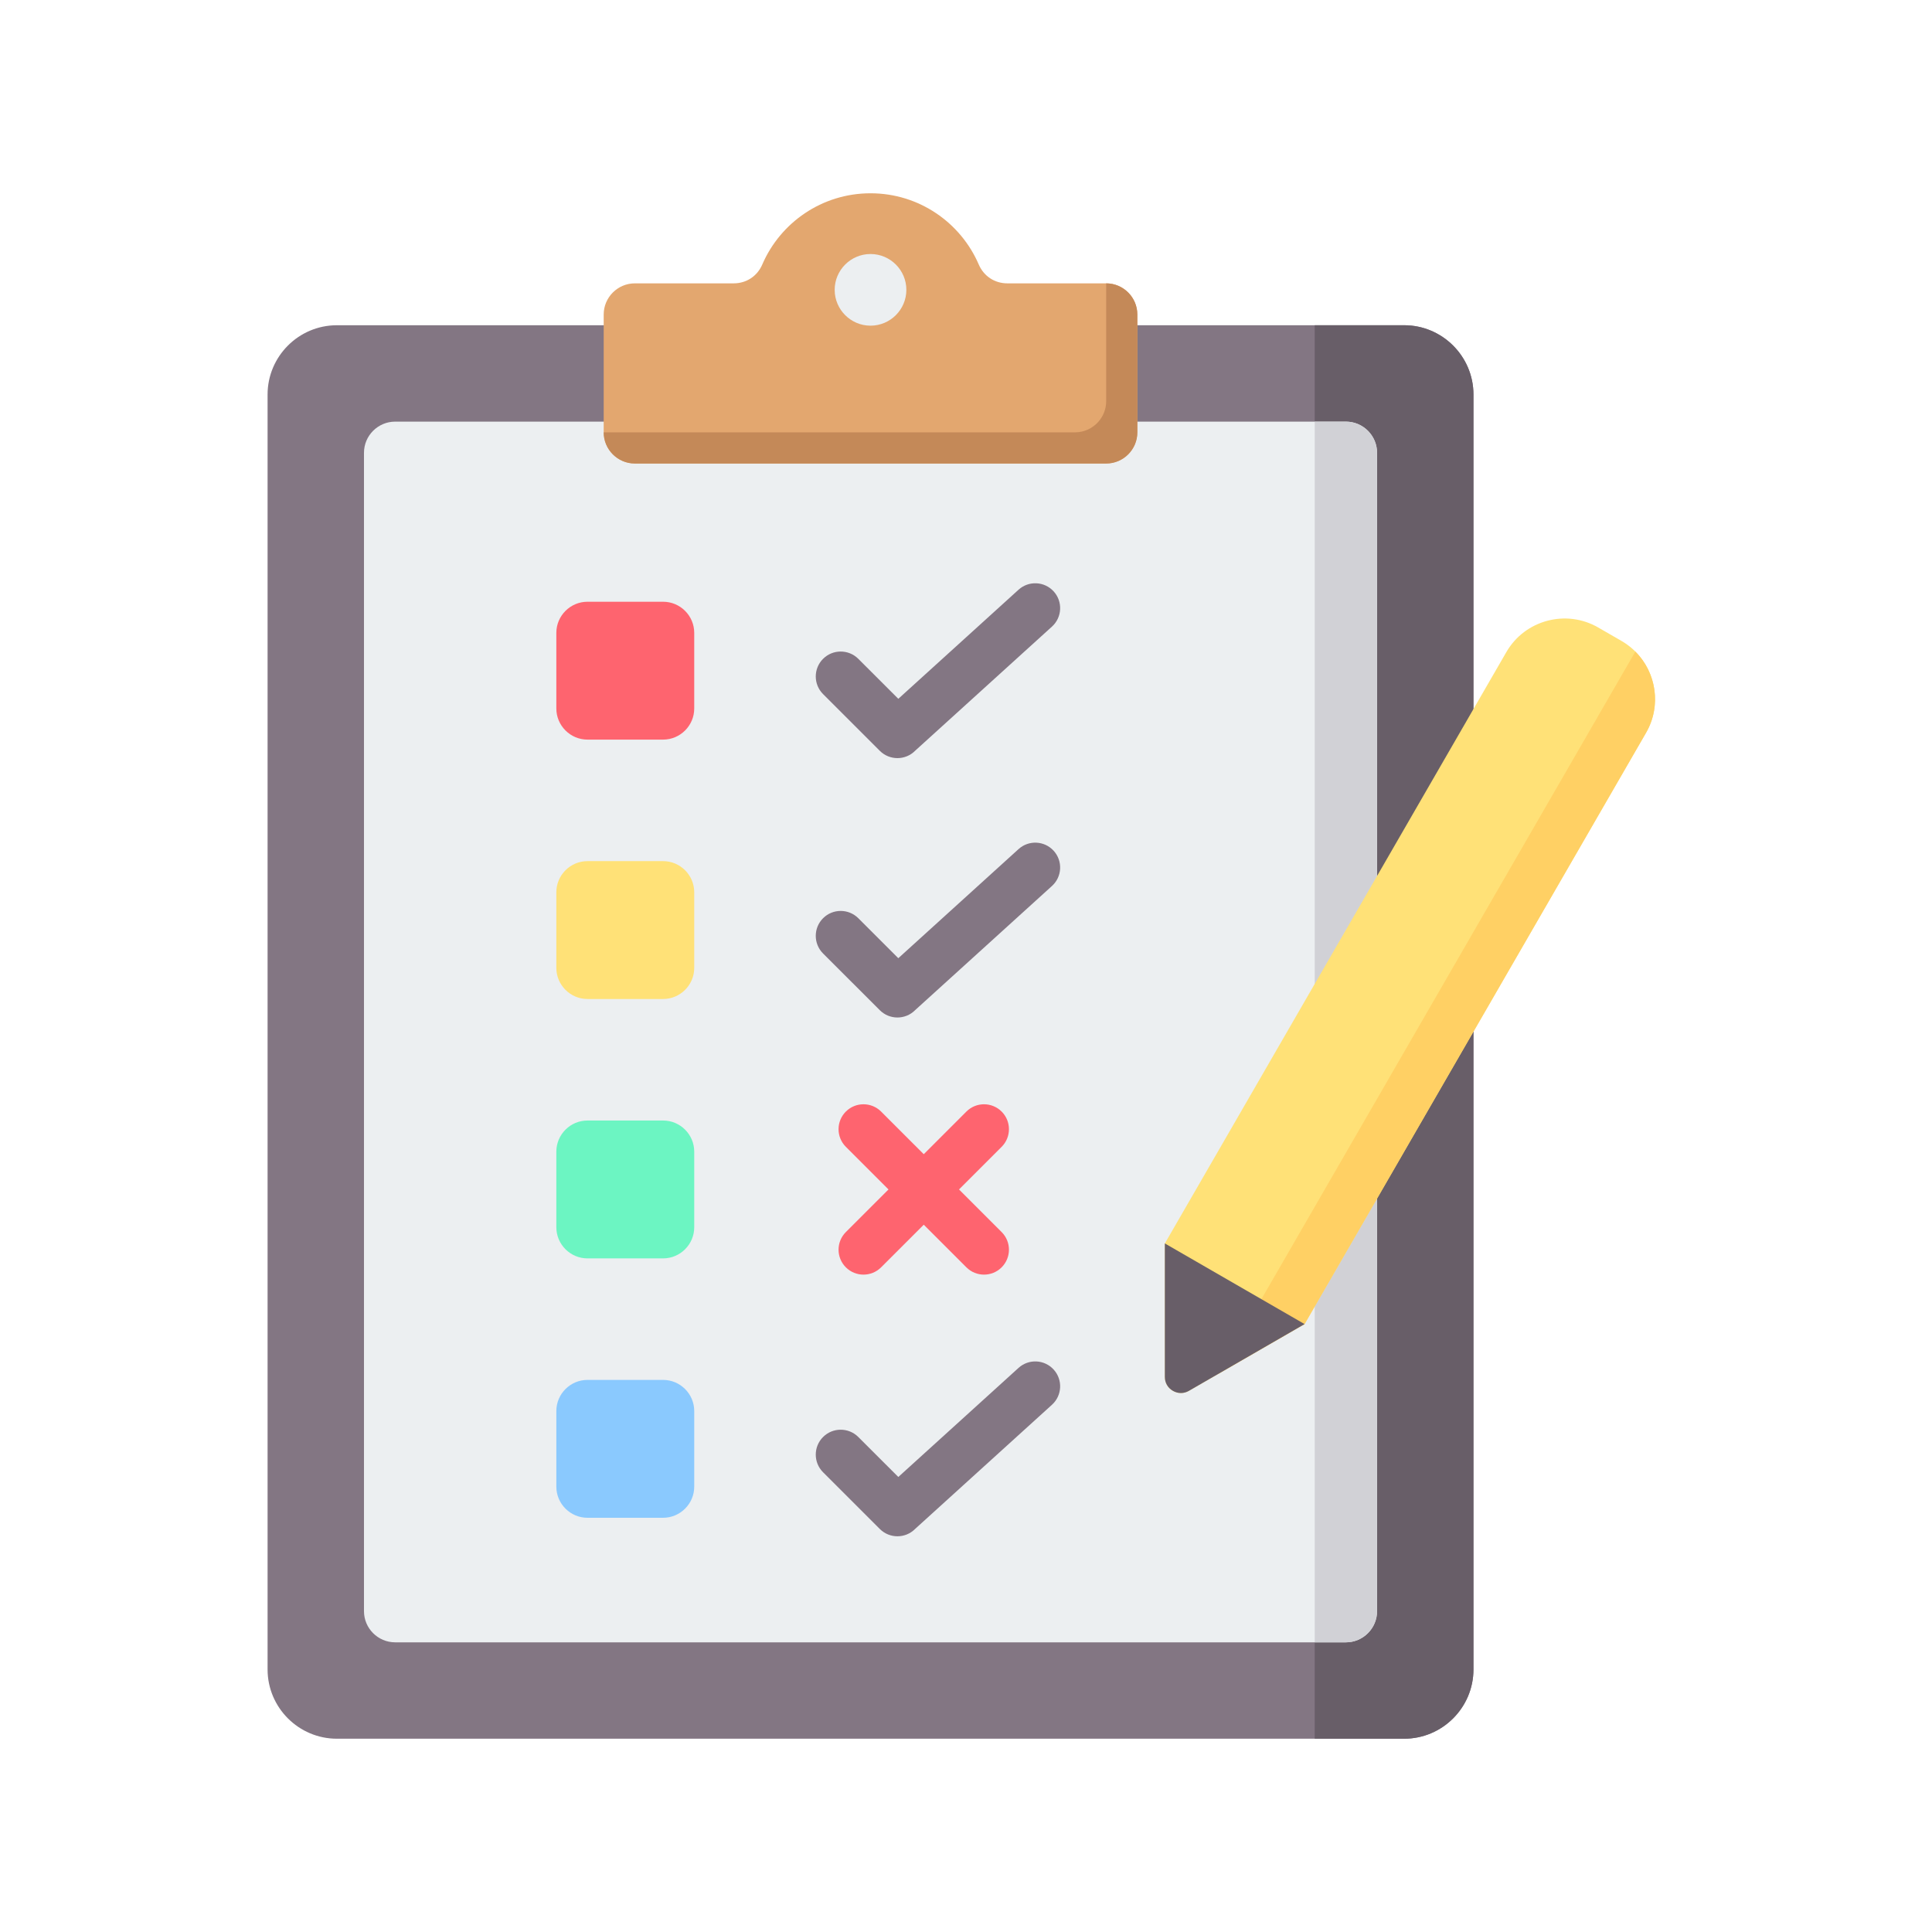 <svg xmlns="http://www.w3.org/2000/svg" xmlns:xlink="http://www.w3.org/1999/xlink" width="1080" viewBox="0 0 810 810" height="1080" preserveAspectRatio="xMidYMid meet"><defs><clipPath id="36c3112706"><path d="M 112.184 136 L 618 136 L 618 729 L 112.184 729 Z M 112.184 136 " clip-rule="nonzero"></path></clipPath></defs><rect x="-81" width="972" fill="#ffffff" y="-81" height="972" fill-opacity="1"></rect><rect x="-81" width="972" fill="#ffffff" y="-81" height="972" fill-opacity="1"></rect><g clip-path="url(#36c3112706)"><path fill="#837683" d="M 588.699 136.355 C 604.703 136.355 617.754 149.406 617.754 165.406 L 617.754 699.918 C 617.754 715.914 604.699 728.965 588.699 728.965 L 141.238 728.965 C 125.234 728.965 112.184 715.918 112.184 699.918 L 112.184 165.406 C 112.184 149.406 125.234 136.359 141.238 136.359 L 588.699 136.359 Z M 588.699 136.355 " fill-opacity="1" fill-rule="evenodd"></path></g><path fill="#685e68" d="M 551.199 728.965 L 588.699 728.965 C 604.699 728.965 617.754 715.918 617.754 699.918 L 617.754 165.406 C 617.754 149.406 604.699 136.359 588.699 136.359 L 551.199 136.359 Z M 551.199 728.965 " fill-opacity="1" fill-rule="evenodd"></path><path fill="#eceff1" d="M 564.27 176.77 L 165.668 176.77 C 158.473 176.77 152.602 182.637 152.602 189.832 L 152.602 675.492 C 152.602 682.688 158.473 688.555 165.668 688.555 L 564.27 688.555 C 571.465 688.555 577.336 682.688 577.336 675.492 L 577.336 189.832 C 577.336 182.637 571.465 176.77 564.27 176.77 Z M 564.27 176.77 " fill-opacity="1" fill-rule="evenodd"></path><path fill="#d1d1d6" d="M 551.199 688.555 L 564.27 688.555 C 564.68 688.555 565.086 688.535 565.488 688.5 C 572.117 687.883 577.336 682.277 577.336 675.492 L 577.336 189.832 C 577.336 183.047 572.117 177.441 565.488 176.824 C 565.086 176.785 564.68 176.77 564.27 176.77 L 551.199 176.77 Z M 551.199 688.555 " fill-opacity="1" fill-rule="evenodd"></path><path fill="#e3a76f" d="M 266.168 118.797 L 307.586 118.797 C 312.918 118.797 317.477 115.797 319.586 110.902 C 327.152 93.336 344.625 81.035 364.969 81.035 C 385.316 81.035 402.785 93.336 410.352 110.902 C 412.461 115.797 417.02 118.797 422.352 118.797 L 463.766 118.797 C 470.965 118.797 476.832 124.668 476.832 131.859 L 476.832 181.266 C 476.832 188.457 470.965 194.328 463.766 194.328 L 266.168 194.328 C 258.973 194.328 253.102 188.457 253.102 181.266 L 253.102 131.859 C 253.102 124.668 258.973 118.797 266.168 118.797 Z M 266.168 118.797 " fill-opacity="1" fill-rule="evenodd"></path><path fill="#c48958" d="M 450.699 181.262 L 253.102 181.266 C 253.102 188.457 258.973 194.328 266.168 194.328 L 463.77 194.328 C 470.965 194.328 476.836 188.457 476.836 181.266 L 476.836 131.859 C 476.836 124.668 470.965 118.797 463.77 118.797 L 463.77 168.199 C 463.77 171.473 462.555 174.473 460.551 176.77 C 458.152 179.52 454.625 181.262 450.699 181.262 Z M 450.699 181.262 " fill-opacity="1" fill-rule="evenodd"></path><path fill="#eceff1" d="M 364.969 136.539 C 373.246 136.539 379.996 129.793 379.996 121.52 C 379.996 113.242 373.246 106.496 364.969 106.496 C 356.691 106.496 349.941 113.242 349.941 121.52 C 349.941 129.793 356.691 136.539 364.969 136.539 Z M 364.969 136.539 " fill-opacity="1" fill-rule="evenodd"></path><path fill="#837683" d="M 345.074 291 C 340.992 286.918 340.992 280.305 345.074 276.223 C 349.156 272.141 355.773 272.141 359.855 276.223 L 376.621 292.98 L 427.016 247.254 C 431.277 243.375 437.879 243.688 441.758 247.945 C 445.633 252.207 445.324 258.805 441.062 262.684 L 383.703 314.723 L 383.648 314.785 C 379.566 318.863 372.949 318.863 368.867 314.785 Z M 345.074 291 " fill-opacity="1" fill-rule="evenodd"></path><path fill="#837683" d="M 345.074 399.75 C 340.992 395.668 340.992 389.051 345.074 384.973 C 349.156 380.891 355.773 380.891 359.855 384.973 L 376.621 401.73 L 427.016 356.004 C 431.277 352.125 437.879 352.434 441.758 356.695 C 445.633 360.957 445.324 367.555 441.062 371.434 L 383.703 423.473 L 383.648 423.531 C 379.566 427.613 372.949 427.613 368.867 423.531 Z M 345.074 399.75 " fill-opacity="1" fill-rule="evenodd"></path><path fill="#fe646f" d="M 354.629 480.812 C 350.547 476.73 350.547 470.113 354.629 466.031 C 358.711 461.953 365.328 461.953 369.41 466.031 L 387.289 483.906 L 405.164 466.031 C 409.246 461.953 415.863 461.953 419.945 466.031 C 424.027 470.113 424.027 476.73 419.945 480.812 L 402.07 498.684 L 419.945 516.555 C 424.027 520.637 424.027 527.254 419.945 531.332 C 415.863 535.414 409.246 535.414 405.164 531.332 L 387.289 513.461 L 369.41 531.332 C 365.328 535.414 358.711 535.414 354.629 531.332 C 350.547 527.254 350.547 520.637 354.629 516.555 L 372.508 498.684 Z M 354.629 480.812 " fill-opacity="1" fill-rule="evenodd"></path><path fill="#837683" d="M 345.074 617.25 C 340.992 613.168 340.992 606.551 345.074 602.473 C 349.156 598.391 355.773 598.391 359.855 602.473 L 376.621 619.23 L 427.016 573.504 C 431.277 569.625 437.879 569.934 441.758 574.195 C 445.633 578.457 445.324 585.055 441.062 588.934 L 383.703 640.973 L 383.648 641.031 C 379.566 645.113 372.949 645.113 368.867 641.031 Z M 345.074 617.25 " fill-opacity="1" fill-rule="evenodd"></path><path fill="#fe646f" d="M 246.312 252.281 L 277.996 252.281 C 285.195 252.281 291.062 258.148 291.062 265.344 L 291.062 297.023 C 291.062 304.219 285.195 310.086 277.996 310.086 L 246.312 310.086 C 239.113 310.086 233.246 304.219 233.246 297.023 L 233.246 265.344 C 233.246 258.148 239.117 252.281 246.312 252.281 Z M 246.312 252.281 " fill-opacity="1" fill-rule="evenodd"></path><path fill="#ffe177" d="M 246.312 361.031 L 277.996 361.031 C 285.195 361.031 291.062 366.898 291.062 374.094 L 291.062 405.773 C 291.062 412.969 285.195 418.836 277.996 418.836 L 246.312 418.836 C 239.113 418.836 233.246 412.969 233.246 405.773 L 233.246 374.094 C 233.246 366.898 239.117 361.031 246.312 361.031 Z M 246.312 361.031 " fill-opacity="1" fill-rule="evenodd"></path><path fill="#6cf5c2" d="M 246.312 469.781 L 277.996 469.781 C 285.195 469.781 291.062 475.648 291.062 482.844 L 291.062 514.52 C 291.062 521.715 285.195 527.586 277.996 527.586 L 246.312 527.586 C 239.113 527.586 233.246 521.715 233.246 514.52 L 233.246 482.844 C 233.246 475.648 239.117 469.781 246.312 469.781 Z M 246.312 469.781 " fill-opacity="1" fill-rule="evenodd"></path><path fill="#8ac9fe" d="M 246.312 578.531 L 277.996 578.531 C 285.195 578.531 291.062 584.398 291.062 591.594 L 291.062 623.273 C 291.062 630.469 285.195 636.336 277.996 636.336 L 246.312 636.336 C 239.113 636.336 233.246 630.469 233.246 623.273 L 233.246 591.594 C 233.246 584.398 239.117 578.531 246.312 578.531 Z M 246.312 578.531 " fill-opacity="1" fill-rule="evenodd"></path><path fill="#ffe177" d="M 488.371 521.316 L 631.547 273.387 C 639.305 259.945 656.602 255.312 670.043 263.074 L 679.809 268.707 C 693.25 276.469 697.887 293.758 690.121 307.199 L 546.949 555.129 L 498.469 583.113 C 496.328 584.348 493.879 584.348 491.738 583.113 C 489.598 581.875 488.371 579.754 488.371 577.281 Z M 488.371 521.316 " fill-opacity="1" fill-rule="evenodd"></path><path fill="#ffd064" d="M 685.629 273.176 C 694.426 281.973 696.629 295.938 690.121 307.199 L 546.949 555.129 L 510.738 576.031 Z M 685.629 273.176 " fill-opacity="1" fill-rule="evenodd"></path><path fill="#685e68" d="M 488.371 577.281 L 488.371 521.316 L 546.949 555.129 L 498.473 583.109 C 496.332 584.348 493.879 584.348 491.738 583.109 C 489.598 581.875 488.371 579.754 488.371 577.281 Z M 488.371 577.281 " fill-opacity="1" fill-rule="evenodd"></path></svg>